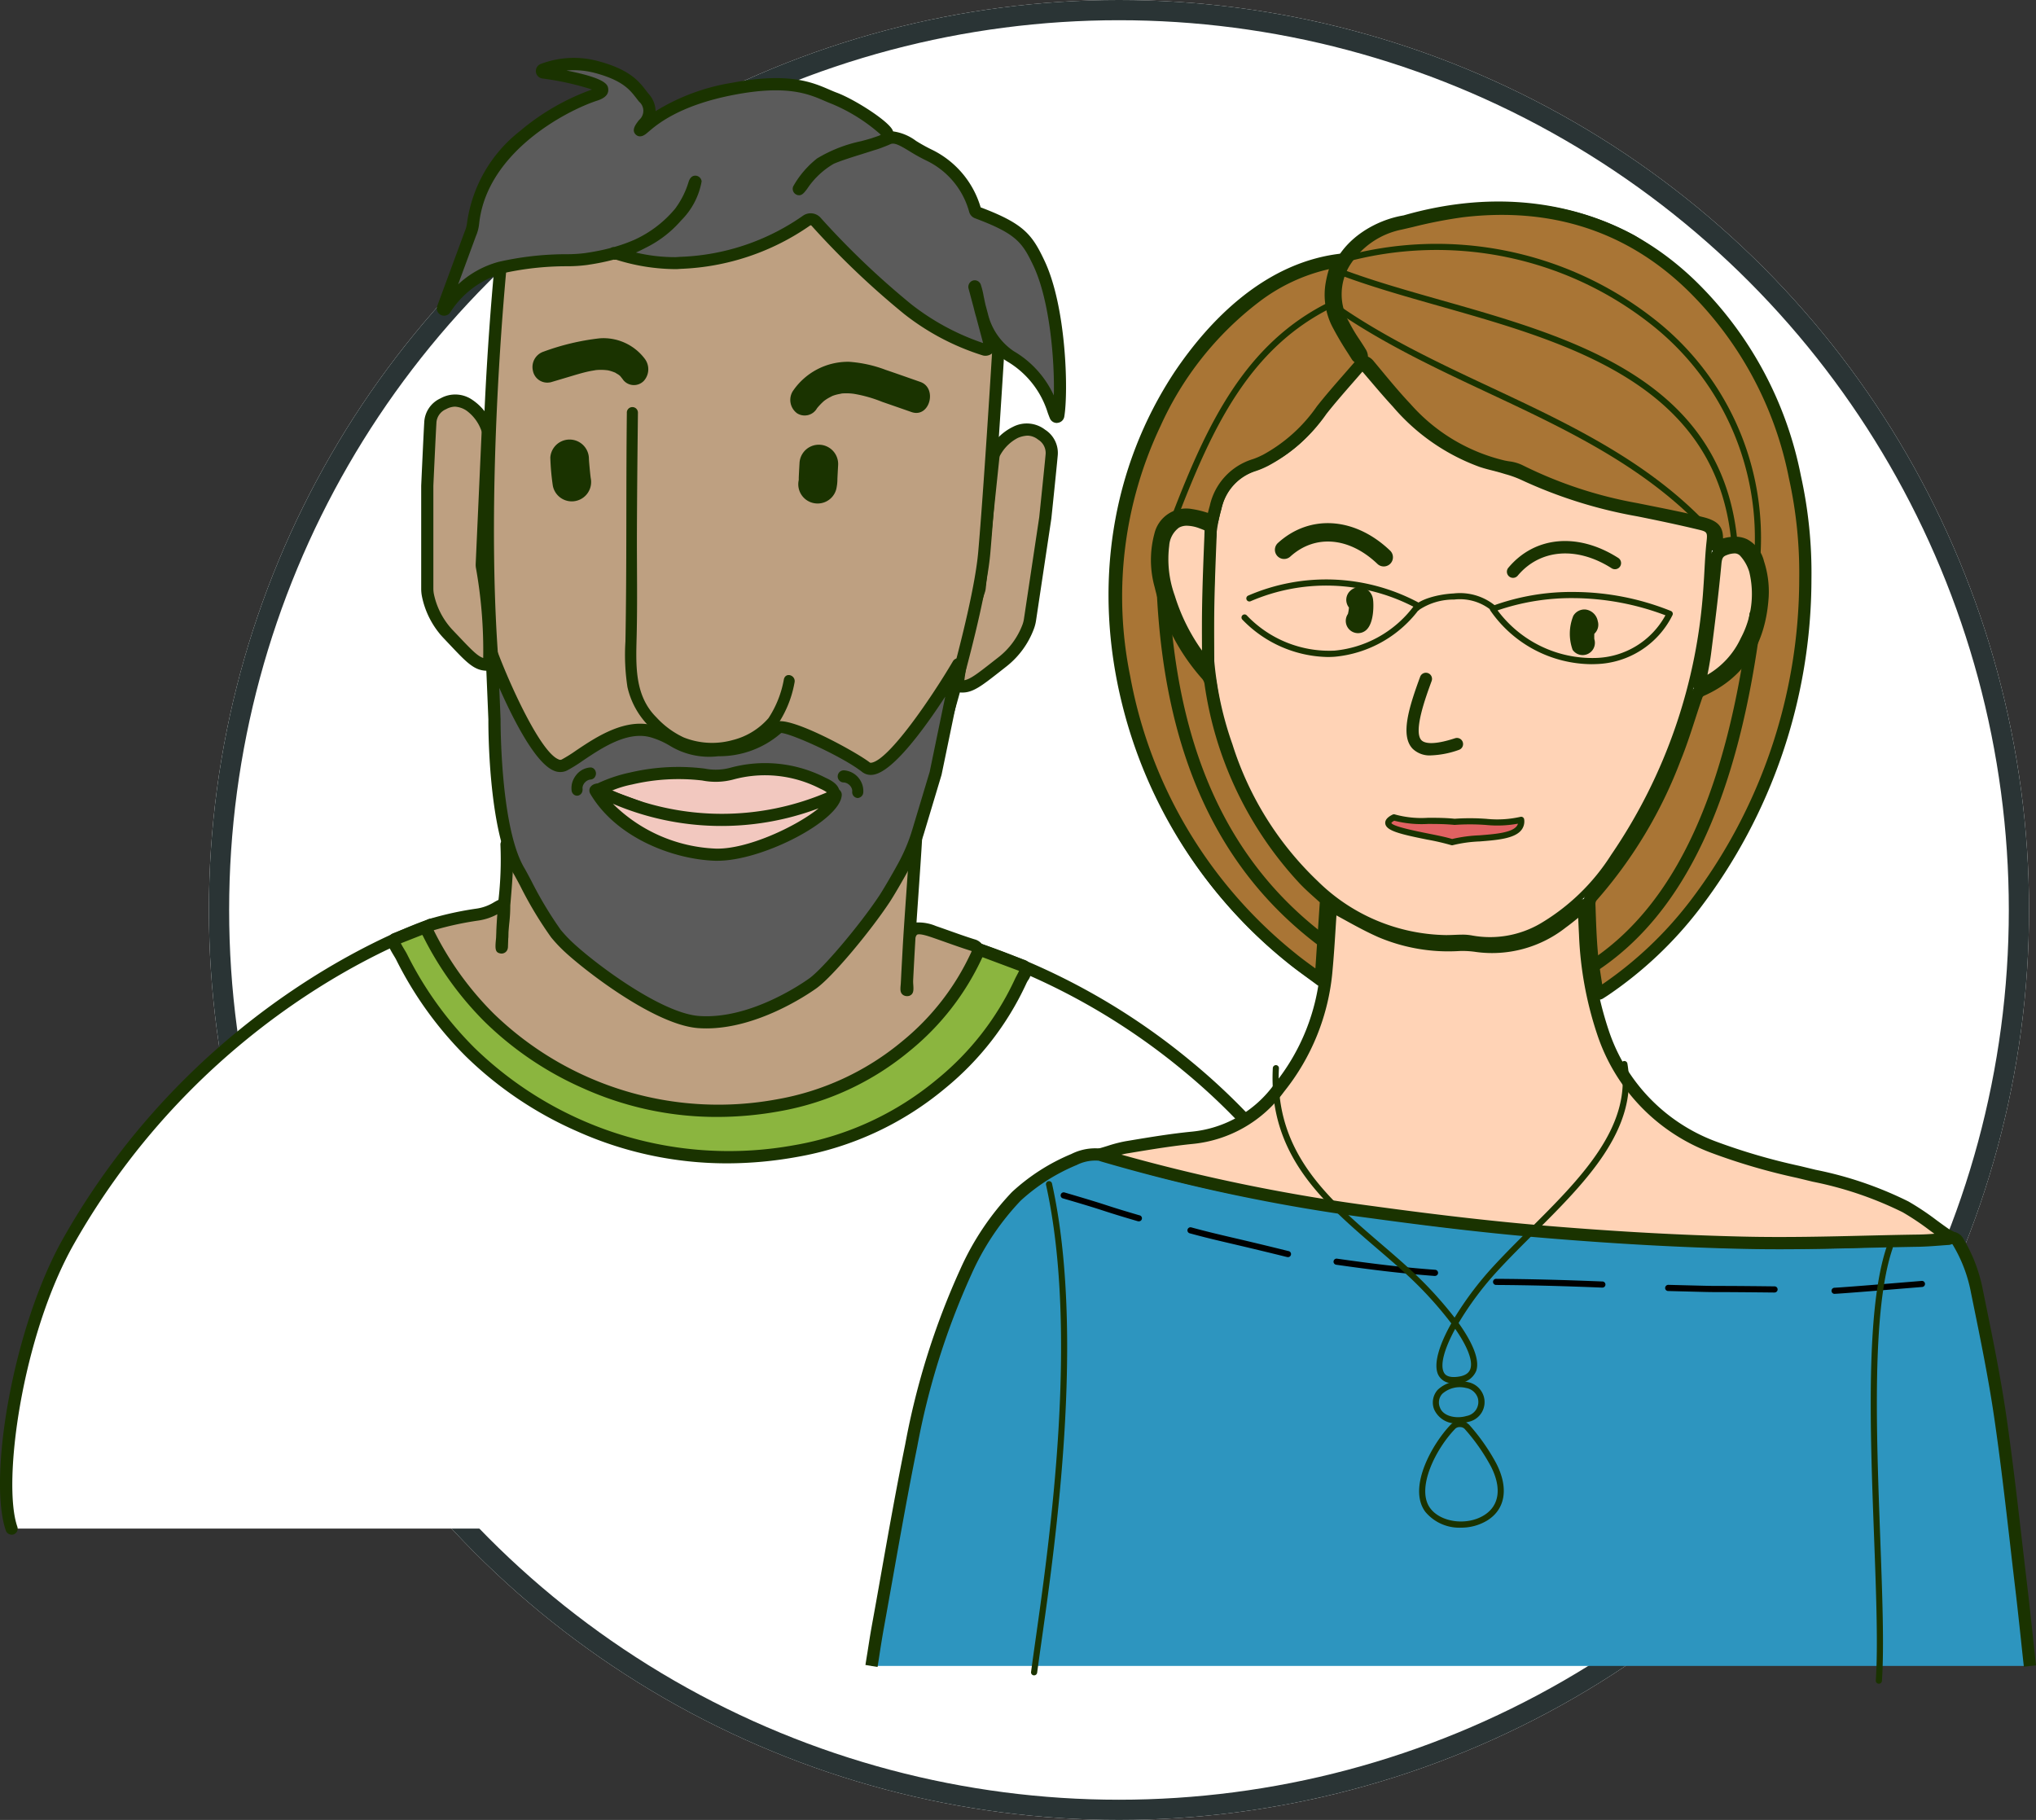 <?xml version="1.0" encoding="UTF-8"?>
<svg xmlns="http://www.w3.org/2000/svg" id="Komponente_141_1" data-name="Komponente 141 – 1" width="201.348" height="180" viewBox="0 0 201.348 180">
  <rect x="0" y="0" width="201.348" height="180" fill="#333333" stroke="none"/>
  <g id="Gruppe_167906" data-name="Gruppe 167906">
    <g id="Ellipse_9795" data-name="Ellipse 9795" transform="translate(20.66)" fill="#fff" stroke="#2a3435" stroke-width="2">
      <circle cx="90" cy="90" r="90" stroke="none"></circle>
      <circle cx="90" cy="90" r="89" fill="none"></circle>
    </g>
    <g id="famile_mit_kindern" data-name="famile mit kindern" transform="translate(0 5.731)">
      <g id="Ferud">
        <g id="Gruppe_167101" data-name="Gruppe 167101" transform="translate(0 84.986)">
          <path id="Pfad_96121" data-name="Pfad 96121" d="M4334.3,478.783c-1.625-4.656.559-19.491,5.658-28.473,12.668-22.317,32.827-30.355,35.953-31.287a36.048,36.048,0,0,1,4.427-.076l49.517,2.508s40.877,11.79,43.1,57.328" transform="translate(-4333.147 -418.315)" fill="#fff"></path>
          <path id="Pfad_96122" data-name="Pfad 96122" d="M4333.888,478.982a.6.6,0,0,1-.57-.4c-1.785-5.117.66-20.082,5.7-28.964,13.786-24.286,36.083-31.5,36.3-31.568a33.949,33.949,0,0,1,4.65-.1l49.5,2.507a.6.6,0,0,1,.138.023,65.775,65.775,0,0,1,20.934,11.7c9.672,7.96,21.444,22.432,22.6,46.174a.6.6,0,0,1-.572.628.608.608,0,0,1-.633-.57c-1.138-23.283-12.663-37.473-22.131-45.278a64.88,64.88,0,0,0-20.475-11.485l-49.442-2.5a40.267,40.267,0,0,0-4.231.053c-.209.063-22.04,7.129-35.593,31.006-5.164,9.1-7.122,23.658-5.613,27.982a.6.6,0,0,1-.57.8Z" transform="translate(-4332.737 -417.915)" fill="#1a3300"></path>
        </g>
        <g id="Gruppe_167102" data-name="Gruppe 167102" transform="translate(38.354 85.292)">
          <path id="Pfad_96123" data-name="Pfad 96123" d="M4459.455,423.295c.723.227.1,1.014-.166,1.592A28.334,28.334,0,0,1,4451.433,435a30.585,30.585,0,0,1-14.318,6.637,35.832,35.832,0,0,1-39.029-19.2c-.284-.562-1.117-1.634-.578-1.786l3.121-1.227,7.371,2.031,27.4,7.46,17.742-5.673,1.935-1.584Z" transform="translate(-4396.726 -418.825)" fill="#8bb53f"></path>
          <path id="Pfad_96124" data-name="Pfad 96124" d="M4429.879,442.461a36.2,36.2,0,0,1-14.849-3.176,36.953,36.953,0,0,1-10.994-7.412,36.446,36.446,0,0,1-6.887-9.565c-.06-.117-.146-.258-.236-.408-.377-.624-.732-1.214-.522-1.738a.812.812,0,0,1,.519-.476l3.1-1.219a.606.606,0,0,1,.384-.02l7.371,2.031,27.227,7.412,17.461-5.584,1.845-1.511a.6.6,0,0,1,.6-.1l4.363,1.631a1.025,1.025,0,0,1,.668.582,1.793,1.793,0,0,1-.319,1.5c-.06.11-.118.218-.163.319a29.069,29.069,0,0,1-8.019,10.327,31.114,31.114,0,0,1-14.6,6.768A39.021,39.021,0,0,1,4429.879,442.461ZM4397.617,420.7c.092.188.239.431.332.586.107.178.208.347.279.486a35.258,35.258,0,0,0,6.658,9.251,36.1,36.1,0,0,0,31.724,9.626,29.935,29.935,0,0,0,14.039-6.507,27.861,27.861,0,0,0,7.693-9.9c.057-.124.127-.258.2-.393.064-.119.16-.3.212-.426l-3.958-1.48-1.666,1.363a.627.627,0,0,1-.2.108l-17.743,5.673a.618.618,0,0,1-.344.007l-27.4-7.459-7.177-1.978Zm61.279,2.776h0Z" transform="translate(-4396.329 -418.425)" fill="#1a3300"></path>
        </g>
        <g id="Gruppe_167103" data-name="Gruppe 167103" transform="translate(41.653 76.538)">
          <path id="Pfad_96125" data-name="Pfad 96125" d="M4451.135,404.838c-.165,2.978-.566,8.13-.721,10.908q-.092,1.7-.181,3.395c-.021.409-.083.8,0,.736.1.135,0-.619.017-.985.068-1.376.146-2.748.228-4.147.161-1.3,1.188-1.065,2.422-.643,1.278.438,2.543.915,3.83,1.32.641.2.622.51.391,1.022a25.075,25.075,0,0,1-6.957,8.956,27.085,27.085,0,0,1-12.679,5.878,31.739,31.739,0,0,1-34.564-17c-.251-.5-.09-.757.388-.891a31.932,31.932,0,0,1,4.424-.961,5.18,5.18,0,0,0,1.927-.682c.415-.244.733-.408.745-.231.041.61-.154,2.089-.178,2.7-.017.425-.052,1.4-.052,1.4s-.1.434.044-.979c.017-2.514.651-6.532.422-9.152a12.279,12.279,0,0,1,1.913,2.277,25,25,0,0,0,6.3,8.544c2.3,2.1,3.751,3.716,6.925,4.205,6.872,1.06,11.8-.9,16.892-5.941a40.979,40.979,0,0,0,6.3-8.556C4449.153,405.7,4450.831,405.31,4451.135,404.838Z" transform="translate(-4402.197 -404.23)" fill="#bea081"></path>
          <path id="Pfad_96126" data-name="Pfad 96126" d="M4431.028,432.025a32.131,32.131,0,0,1-13.178-2.819,32.787,32.787,0,0,1-9.757-6.578,32.356,32.356,0,0,1-6.112-8.488,1.121,1.121,0,0,1,.762-1.738,32.375,32.375,0,0,1,4.507-.978,4.543,4.543,0,0,0,1.7-.6,5.134,5.134,0,0,1,.494-.267,35.305,35.305,0,0,0,.194-5.422.6.6,0,0,1,.276-.558.608.608,0,0,1,.626-.013,11.777,11.777,0,0,1,2.152,2.531,24.3,24.3,0,0,0,6.171,8.367q.354.324.687.631c1.891,1.749,3.257,3.012,5.923,3.424,6.475,1,11.219-.674,16.374-5.774a40.468,40.468,0,0,0,6.2-8.433c.187-.317.587-.478,1.193-.724a4.575,4.575,0,0,0,1-.487.593.593,0,0,1,.688-.24.6.6,0,0,1,.412.611c-.084,1.506-.229,3.566-.37,5.6-.064.933-.13,1.86-.187,2.722a4.461,4.461,0,0,1,1.914.347c.455.156.909.317,1.362.478.8.285,1.632.58,2.452.838a1.356,1.356,0,0,1,.871.667,1.394,1.394,0,0,1-.112,1.172,25.8,25.8,0,0,1-7.119,9.169,27.624,27.624,0,0,1-12.959,6.008A34.654,34.654,0,0,1,4431.028,432.025Zm-27.986-18.46.018.037a31.158,31.158,0,0,0,5.884,8.174,31.9,31.9,0,0,0,28.033,8.506,26.434,26.434,0,0,0,12.4-5.747,24.609,24.609,0,0,0,6.793-8.742c.035-.076.057-.132.071-.172-.024-.01-.056-.021-.093-.032-.842-.264-1.682-.563-2.494-.851-.45-.159-.9-.319-1.351-.474-.3-.1-1.214-.417-1.472-.258a.588.588,0,0,0-.155.393c0,.076-.009.152-.013.226q-.044.771-.088,1.548-.063,1.16-.122,2.32a.187.187,0,0,0,0,.023c-.007.126,0,.3.014.467.028.483.053.9-.4,1.065a.757.757,0,0,1-.538-.044c-.38-.2-.349-.58-.317-.98.009-.1.02-.209.024-.321l.014-.267c.035-.725.075-1.449.115-2.175.017-.318.034-.636.052-.953.075-1.378.212-3.339.352-5.33.109-1.549.218-3.116.3-4.439-.115.049-.237.1-.367.152a6.489,6.489,0,0,0-.646.285,41.361,41.361,0,0,1-6.355,8.612c-5.388,5.332-10.595,7.158-17.409,6.108-3.03-.467-4.587-1.907-6.559-3.73-.22-.2-.445-.412-.681-.625a25.723,25.723,0,0,1-6.437-8.722,10.851,10.851,0,0,0-.722-.968c-.014,1.286-.134,2.712-.252,4.1-.01.119-.021.238-.031.356a15.268,15.268,0,0,1-.105,1.809c-.034.36-.064.691-.073.908v.024c0,.131-.007.258-.008.381,0,.048-.01.093-.014.136-.015.418-.03.86-.03.86a.564.564,0,0,1-.014.107.622.622,0,0,1-.707.527c-.57-.089-.559-.462-.453-1.543.008-.2.015-.4.021-.54v-.034c.017-.533.055-1.13.1-1.763a5.666,5.666,0,0,1-1.914.628,31.188,31.188,0,0,0-4.341.943Zm47.355,5.817h0Zm-47.458-5.774Z" transform="translate(-4401.8 -403.824)" fill="#1a3300"></path>
        </g>
        <g id="Gruppe_167105" data-name="Gruppe 167105" transform="translate(94.199 36.157)">
          <g id="Gruppe_167104" data-name="Gruppe 167104">
            <path id="Pfad_96127" data-name="Pfad 96127" d="M4493.331,340.212a1.361,1.361,0,0,1,.2-.573,4.718,4.718,0,0,1,1.984-1.887,2.37,2.37,0,0,1,2.6.225,2.139,2.139,0,0,1,.987,2.069c-.069.818-.626,6.17-.626,6.17l-1.511,10.06a3.45,3.45,0,0,1-.168.67,7.923,7.923,0,0,1-2.524,3.476c-2.266,1.764-3.119,2.548-4.167,2.452-.979-.09,1.507-8.433,1.837-9.522a1.258,1.258,0,0,0,.048-.245Z" transform="translate(-4489.298 -336.875)" fill="#bea081"></path>
            <path id="Pfad_96128" data-name="Pfad 96128" d="M4489.906,363.081c-.08,0-.159,0-.241-.011a.772.772,0,0,1-.572-.344c-.514-.758.121-4.1,1.887-9.947a.793.793,0,0,0,.026-.134l1.347-12.894a1.935,1.935,0,0,1,.283-.824,5.261,5.261,0,0,1,2.272-2.13,2.967,2.967,0,0,1,3.168.29,2.725,2.725,0,0,1,1.242,2.609c-.068.816-.6,5.964-.626,6.183l-1.514,10.087a4.079,4.079,0,0,1-.2.785,8.5,8.5,0,0,1-2.719,3.744l-.7.55C4491.819,362.406,4490.959,363.08,4489.906,363.081Zm.213-.978h0Zm6.228-24.431a2.716,2.716,0,0,0-.988.236,4.181,4.181,0,0,0-1.694,1.643.745.745,0,0,0-.111.322h0l-1.348,12.894a1.919,1.919,0,0,1-.07.353,46.483,46.483,0,0,0-2.047,8.743c.572-.1,1.254-.61,2.721-1.762l.707-.553a7.4,7.4,0,0,0,2.33-3.208,2.927,2.927,0,0,0,.138-.555l1.512-10.059c0-.026.554-5.328.621-6.132a1.546,1.546,0,0,0-.733-1.528A1.741,1.741,0,0,0,4496.347,337.672Zm-3.393,2.139h0Z" transform="translate(-4488.92 -336.474)" fill="#1a3300"></path>
          </g>
        </g>
        <g id="Gruppe_167106" data-name="Gruppe 167106" transform="translate(47.628 11.775)">
          <path id="Pfad_96129" data-name="Pfad 96129" d="M4414.111,303.656s-4.985,46.458,3.833,60.748c3.953,6.406,9.43,10.618,13.327,11.524,3.1.72,11.3-.269,14.591-3.419s8.9-13.171,9.793-15.292,5.595-17.405,6.161-23.868,1.417-20.417,1.417-20.417l-2.117-3.874-14.892-12.25H4427.27Z" transform="translate(-4412.104 -296.208)" fill="#bea081"></path>
          <path id="Pfad_96130" data-name="Pfad 96130" d="M4433.358,376.35a12.091,12.091,0,0,1-2.62-.239c-3.735-.868-9.419-4.851-13.7-11.794-3.717-6.024-5.5-18.154-5.312-36.052.143-13.276,1.382-24.956,1.394-25.072a.6.6,0,0,1,.32-.468l13.159-6.849a.6.6,0,0,1,.279-.068h18.957a.608.608,0,0,1,.384.137L4461.1,308.2a.6.6,0,0,1,.145.176l2.117,3.874a.613.613,0,0,1,.072.323c-.009.14-.857,14.037-1.418,20.433-.559,6.368-5.225,21.726-6.207,24.048-.852,2.014-6.453,12.166-9.93,15.492C4443.116,375.19,4437.277,376.35,4433.358,376.35Zm-19.076-72.713c-.414,4.122-4.453,46.713,3.779,60.052,4.081,6.613,9.574,10.469,12.951,11.254,2.849.661,10.918-.285,14.036-3.267,3.153-3.016,8.68-12.787,9.654-15.092.968-2.289,5.567-17.42,6.117-23.687.526-5.994,1.305-18.61,1.4-20.231l-1.977-3.621-14.635-12.039h-18.59Z" transform="translate(-4411.707 -295.808)" fill="#1a3300"></path>
        </g>
        <g id="Gruppe_167107" data-name="Gruppe 167107" transform="translate(48.027 58.31)">
          <path id="Pfad_96131" data-name="Pfad 96131" d="M4413.37,374.422s4.637,12.26,7.181,11.019c1.695-.828,5.35-4.289,8.733-3.311,2.6.75,2.415,1.977,6.479,1.838a8.742,8.742,0,0,0,5.979-2.253c.565-.414,6.5,2.272,8.631,3.942s9.122-10.174,9.122-10.174l-2.238,10.81-1.708,5.686a17.9,17.9,0,0,1-1.438,3.445c-.7,1.277-1.547,2.72-1.912,3.27-1.908,2.873-5.6,7.292-7.1,8.358-1.109.79-6.237,4.177-11.271,3.814-4.16-.3-11.146-5.764-13.022-7.566a14.086,14.086,0,0,1-1.095-1.182,56.616,56.616,0,0,1-3.649-6.2c-2.5-4.241-2.425-14.982-2.425-14.982Z" transform="translate(-4412.766 -373.823)" fill="#5b5b5b"></path>
          <path id="Pfad_96132" data-name="Pfad 96132" d="M4434.193,411.094c-.268,0-.536-.01-.8-.029-4.357-.314-11.446-5.857-13.4-7.733a14.565,14.565,0,0,1-1.141-1.233,37.886,37.886,0,0,1-3.068-5.108c-.276-.516-.5-.933-.636-1.166-2.557-4.333-2.511-14.845-2.508-15.29l-.271-6.489a.6.6,0,0,1,1.167-.236c1.427,3.769,4.33,10,6.045,10.676a.345.345,0,0,0,.306.016,14.2,14.2,0,0,0,1.429-.893c1.945-1.306,4.88-3.281,7.739-2.455a9.1,9.1,0,0,1,2.146.944,6.326,6.326,0,0,0,4.145.871,8.029,8.029,0,0,0,5.37-1.918c.108-.089.2-.163.272-.218,1.172-.857,8.049,2.925,9.362,3.954.022.017.061.048.2.024,1.729-.324,5.845-6.325,8.032-10.031a.607.607,0,0,1,.736-.257.6.6,0,0,1,.375.681l-2.237,10.81-1.722,5.737a18.54,18.54,0,0,1-1.485,3.56c-.675,1.234-1.545,2.721-1.939,3.314-1.9,2.867-5.622,7.36-7.247,8.516C4444.092,407.827,4439.23,411.094,4434.193,411.094Zm-20.476-33.679.129,3.1c0,.135-.046,10.655,2.342,14.7.144.242.375.674.661,1.21a38.118,38.118,0,0,0,2.936,4.91,13.174,13.174,0,0,0,1.046,1.13c2.149,2.065,8.84,7.126,12.646,7.4,4.894.357,9.92-3.024,10.876-3.7,1.353-.961,4.986-5.253,6.943-8.2.331-.5,1.169-1.914,1.886-3.226a17.271,17.271,0,0,0,1.389-3.33l1.71-5.686,1.54-7.446c-2.008,3.083-5.1,7.347-7.053,7.713a1.408,1.408,0,0,1-1.166-.261c-1.95-1.527-6.975-3.787-8-3.855l-.12.1a9.26,9.26,0,0,1-6.1,2.2,7.459,7.459,0,0,1-4.783-1.028,8,8,0,0,0-1.885-.835c-2.312-.667-4.864,1.046-6.727,2.3a14.744,14.744,0,0,1-1.573.976,1.54,1.54,0,0,1-1.281.023C4417.291,384.874,4415.1,380.54,4413.717,377.415Z" transform="translate(-4412.369 -373.422)" fill="#1a3300"></path>
        </g>
        <g id="Gruppe_167108" data-name="Gruppe 167108" transform="translate(43.188)">
          <path id="Pfad_96133" data-name="Pfad 96133" d="M4415.237,277.729a.147.147,0,0,0,.029.282c1.822.283,7.877,1.318,5.154,2.206-3.515,1.146-11.3,5.418-12.077,12.66a3.576,3.576,0,0,1-.276,1.077l-2.713,7.357a.117.117,0,0,0,.209.1,9.7,9.7,0,0,1,5.449-4.1c3.966-.966,7.158-.6,8.589-.868,1.07-.2,8.6-.95,10.608-7.388.481-1.536.02,4.358-7.7,6.841-.38.123-.375-.137,0,0a19.233,19.233,0,0,0,5.913.96,23.409,23.409,0,0,0,12.894-4.211.713.713,0,0,1,.946.13,81.808,81.808,0,0,0,9.048,8.629,23.62,23.62,0,0,0,7.591,4.008.436.436,0,0,0,.528-.514l-1.521-5.707c-.01-.039.045-.061.061-.024.414,1.024.517,5.1,3.518,6.914a10.087,10.087,0,0,1,4.446,5.9.147.147,0,0,0,.28-.033c.42-2.506.173-10.684-1.924-15.089-1.176-2.467-1.892-3.416-6.09-4.987a.353.353,0,0,1-.222-.246,8.578,8.578,0,0,0-4.539-5.44c-1.884-.884-3.04-2.124-4.091-1.631-1.187.558-4.177,1.311-5.587,1.935-1.828.809-3.212,3.34-3.205,3.028a8.8,8.8,0,0,1,2.157-2.519c2.516-1.774,7.328-1.767,6.541-3.061-.454-.746-3.413-2.705-5.154-3.361-1.782-.67-3.764-2.153-10.04-.959s-8.467,3.6-9.007,4,.149-.505.149-.505a1.8,1.8,0,0,0,.03-2.6c-.759-.913-1.347-2.145-4.66-3.035A8.665,8.665,0,0,0,4415.237,277.729Z" transform="translate(-4404.742 -276.57)" fill="#5b5b5b"></path>
          <path id="Pfad_96134" data-name="Pfad 96134" d="M4465.671,312.269a.743.743,0,0,1-.688-.459c-.066-.159-.135-.343-.211-.549a8.973,8.973,0,0,0-3.992-5.067,5.942,5.942,0,0,1-1.291-1.055,1.036,1.036,0,0,1-1.126.455,24.263,24.263,0,0,1-7.8-4.109,82.339,82.339,0,0,1-9.151-8.725.109.109,0,0,0-.148-.016,23.888,23.888,0,0,1-12.771,4.283l-.417.028a19.79,19.79,0,0,1-5.992-.935.968.968,0,0,1-.255,0,22.084,22.084,0,0,1-2.234.465c-.115.018-.208.032-.273.045a15.013,15.013,0,0,1-2.125.14,29.134,29.134,0,0,0-6.43.721,9.154,9.154,0,0,0-5.077,3.826.72.72,0,0,1-1.293-.616l2.714-7.358a3.033,3.033,0,0,0,.244-.935,13.946,13.946,0,0,1,5.221-9.007,23.148,23.148,0,0,1,7.13-4.112,27.929,27.929,0,0,0-4.921-1.091.738.738,0,0,1-.63-.656.749.749,0,0,1,.474-.777h0a9.211,9.211,0,0,1,5.715-.273c3.1.835,3.991,1.98,4.7,2.9.089.114.175.225.264.332a2.642,2.642,0,0,1,.684,1.707,20.56,20.56,0,0,1,7.565-2.806c5.593-1.065,7.929-.055,9.634.683.254.11.5.215.732.3,1.708.642,4.875,2.654,5.457,3.611a1.175,1.175,0,0,1,.1.213,4.856,4.856,0,0,1,2.26.935,16.6,16.6,0,0,0,1.563.868,9.239,9.239,0,0,1,4.834,5.71c4.256,1.607,5.077,2.668,6.3,5.248,2.193,4.6,2.38,13.02,1.973,15.444a.742.742,0,0,1-.653.619A.75.75,0,0,1,4465.671,312.269Zm-.447-.823v0Zm-6.367-9.963a6.2,6.2,0,0,0,2.549,3.685,9.818,9.818,0,0,1,3.967,4.379c.094-3.431-.4-9.421-2.023-12.835-1.089-2.285-1.674-3.154-5.757-4.682a.946.946,0,0,1-.6-.674,7.938,7.938,0,0,0-4.208-5.031,17.654,17.654,0,0,1-1.676-.928c-.947-.574-1.505-.889-1.9-.7-.194.092-.429.186-.693.284a7.953,7.953,0,0,1-.9.309c-.383.125-.793.254-1.212.386-1.046.327-2.125.666-2.8.962a7.981,7.981,0,0,0-2.62,2.47c-.331.439-.572.757-1.019.6a.642.642,0,0,1-.415-.607.609.609,0,0,1,.075-.276,9.357,9.357,0,0,1,2.335-2.717,14,14,0,0,1,4.368-1.711c.3-.08.642-.172.961-.266.292-.1.567-.19.809-.279a1.479,1.479,0,0,0,.172-.088,17.251,17.251,0,0,0-4.788-3.027c-.256-.1-.514-.207-.788-.326-1.56-.675-3.7-1.6-8.925-.6-5.415,1.031-7.64,2.94-8.478,3.659-.121.1-.214.182-.284.233-.513.378-.839.183-.987.034-.43-.432-.009-.982.3-1.384a.556.556,0,0,1,.08-.086,1.186,1.186,0,0,0-.036-1.77c-.1-.117-.19-.239-.288-.364-.633-.818-1.352-1.745-4.063-2.474a8.177,8.177,0,0,0-2.833-.249c4.042.8,4.1,1.449,4.129,1.863.061.739-.817,1.025-1.1,1.119-2.985.973-10.9,5.054-11.666,12.154a4.133,4.133,0,0,1-.327,1.257l-1.754,4.762a9.553,9.553,0,0,1,4.007-2.23,30.176,30.176,0,0,1,6.687-.755,14.55,14.55,0,0,0,1.936-.12c.073-.014.178-.03.307-.05a21.5,21.5,0,0,0,2.128-.441.736.736,0,0,1,.388-.107,15.437,15.437,0,0,0,2.015-.725,11.348,11.348,0,0,0,4-3.067,8.607,8.607,0,0,0,1.308-2.587c.061-.2.223-.717.752-.67a.643.643,0,0,1,.555.559,7.241,7.241,0,0,1-2.029,3.869,11.13,11.13,0,0,1-3.5,2.7c-.308.164-.631.322-.973.474a16.672,16.672,0,0,0,3.946.454l.423-.028a22.5,22.5,0,0,0,12.176-4.083,1.32,1.32,0,0,1,1.746.243,80.665,80.665,0,0,0,8.946,8.533,23.93,23.93,0,0,0,7.1,3.833l-.689-2.582c-.093-.309-.17-.607-.236-.888l-.519-1.942a.661.661,0,0,1,.414-.764.635.635,0,0,1,.788.362,7.3,7.3,0,0,1,.292,1.155c.056.271.118.574.193.9Zm-.76-2.847v0Zm.073-7.548v0Zm-43.111-13.2h0Zm-.22-.558h0Z" transform="translate(-4404.345 -276.168)" fill="#1a3300"></path>
        </g>
        <g id="Gruppe_167111" data-name="Gruppe 167111" transform="translate(58.286 69.739)">
          <g id="Gruppe_167109" data-name="Gruppe 167109" transform="translate(0.217)">
            <path id="Pfad_96135" data-name="Pfad 96135" d="M4430.794,395.739a.129.129,0,0,1,.022-.227,15.089,15.089,0,0,1,3.222-1.1,20.4,20.4,0,0,1,7.155-.392,6.217,6.217,0,0,0,2.767-.079,12.5,12.5,0,0,1,8.979.9c.485.233,1.15.514,1.127,1.056s-.539.971-1.156,1.22a47.947,47.947,0,0,1-9.712,1.61c-4.691.278-6.289-.811-10.778-2.353A6.994,6.994,0,0,1,4430.794,395.739Z" transform="translate(-4430.133 -392.885)" fill="#f2c8bf"></path>
            <path id="Pfad_96136" data-name="Pfad 96136" d="M4441.431,398.972a18.354,18.354,0,0,1-7.248-1.579c-.7-.261-1.474-.547-2.356-.85-.136-.046-.268-.087-.4-.127a5.384,5.384,0,0,1-1.353-.571.719.719,0,0,1-.339-.673.729.729,0,0,1,.448-.615l.2-.083a14.6,14.6,0,0,1,3.155-1.053,20.956,20.956,0,0,1,7.365-.392,5.605,5.605,0,0,0,2.5-.066,13.086,13.086,0,0,1,9.4.939l.085.041c.532.252,1.42.675,1.383,1.58a2.147,2.147,0,0,1-1.532,1.751,48.274,48.274,0,0,1-9.9,1.653C4442.338,398.958,4441.872,398.972,4441.431,398.972Zm-9.752-3.734.11.034c.14.044.284.088.432.139.892.306,1.671.6,2.383.859a16.78,16.78,0,0,0,8.162,1.462,47.886,47.886,0,0,0,9.536-1.573c.436-.177.756-.46.766-.685-.029-.13-.532-.369-.7-.448l-.09-.043a11.905,11.905,0,0,0-8.553-.864,6.8,6.8,0,0,1-3.037.091,20.046,20.046,0,0,0-6.941.393A10.3,10.3,0,0,0,4431.679,395.238Zm-1.022.424h0Z" transform="translate(-4429.736 -392.485)" fill="#1a3300"></path>
          </g>
          <g id="Gruppe_167110" data-name="Gruppe 167110" transform="translate(0 2.026)">
            <path id="Pfad_96137" data-name="Pfad 96137" d="M4431.705,397.443c6.743,2.965,13.95,3.425,22.1.114.22-.09.339-.317.32-.141-.217,2.067-7.715,6.023-11.9,5.884-4.264-.142-9.533-2.383-11.854-6.34-.031-.054.149-.091.213-.1C4430.85,396.845,4431.515,397.359,4431.705,397.443Z" transform="translate(-4429.771 -396.264)" fill="#f2c8bf"></path>
            <path id="Pfad_96138" data-name="Pfad 96138" d="M4442.054,403.5c-.081,0-.161,0-.239,0-4.157-.138-9.8-2.274-12.356-6.637a.64.64,0,0,1-.013-.606.853.853,0,0,1,.7-.39,2.123,2.123,0,0,1,1.2.5c.088.057.164.107.213.133a26.489,26.489,0,0,0,21.621.1.774.774,0,0,0,.063-.052.641.641,0,0,1,.756-.129.631.631,0,0,1,.329.656C4454.068,399.579,4446.5,403.5,4442.054,403.5Zm-10.36-5.644a15.312,15.312,0,0,0,10.161,4.441c3.134.1,8.03-2.213,10.192-3.985A27.319,27.319,0,0,1,4431.694,397.859Zm-1.551-.8Z" transform="translate(-4429.376 -395.863)" fill="#1a3300"></path>
          </g>
        </g>
        <path id="Pfad_96139" data-name="Pfad 96139" d="M4435.411,334.278c-.09,7.553,0,15.112-.141,22.663a21.068,21.068,0,0,0,.2,4.5,7.993,7.993,0,0,0,2.23,3.97,9.787,9.787,0,0,0,3.007,2.155,8.667,8.667,0,0,0,4.952.4,8.218,8.218,0,0,0,4.4-2.452,10.855,10.855,0,0,0,1.93-4.5c.18-.718-.856-1.11-1.047-.355a10.271,10.271,0,0,1-1.524,3.853,6.9,6.9,0,0,1-3.555,2.172,7.58,7.58,0,0,1-4.827-.263,8.608,8.608,0,0,1-2.707-1.992c-2.2-2.181-2.015-5.243-1.947-8.083.08-3.38.015-6.764.025-10.146.013-3.961.055-7.923.1-11.883a.549.549,0,1,0-1.1-.038Z" transform="translate(-4373.419 -299.216)" fill="#1a3300"></path>
        <g id="Gruppe_167113" data-name="Gruppe 167113" transform="translate(41.653 33.291)">
          <g id="Gruppe_167112" data-name="Gruppe 167112">
            <path id="Pfad_96140" data-name="Pfad 96140" d="M4408.773,335.92a1.354,1.354,0,0,0-.108-.6,4.7,4.7,0,0,0-1.683-2.157,2.37,2.37,0,0,0-2.6-.16,2.145,2.145,0,0,0-1.283,1.9c-.054.82-.3,6.195-.3,6.195v10.172a3.448,3.448,0,0,0,.066.686,7.909,7.909,0,0,0,1.98,3.808c1.979,2.077,2.706,2.979,3.756,3.037.982.055-.237-8.562-.4-9.688a1.326,1.326,0,0,1-.013-.249Z" transform="translate(-4402.197 -332.093)" fill="#bea081"></path>
            <path id="Pfad_96141" data-name="Pfad 96141" d="M4408.217,359.007h-.044c-1.174-.065-1.917-.853-3.548-2.577l-.612-.646a8.469,8.469,0,0,1-2.133-4.1,3.923,3.923,0,0,1-.079-.8V340.7c.011-.247.246-5.418.3-6.234a2.737,2.737,0,0,1,1.618-2.4,2.967,2.967,0,0,1,3.177.178,5.247,5.247,0,0,1,1.931,2.441,1.926,1.926,0,0,1,.156.857l-.584,12.95a.839.839,0,0,0,.006.139c.878,6.036,1.009,9.439.388,10.113A.77.77,0,0,1,4408.217,359.007Zm-3.083-26.117a1.949,1.949,0,0,0-.879.254,1.545,1.545,0,0,0-.951,1.4c-.053.8-.3,6.129-.3,6.183v10.145a2.817,2.817,0,0,0,.056.567,7.385,7.385,0,0,0,1.826,3.516l.618.649c1.28,1.355,1.878,1.964,2.429,2.143a46.529,46.529,0,0,0-.725-8.945,1.9,1.9,0,0,1-.018-.36l.583-12.952h0a.739.739,0,0,0-.061-.333,4.177,4.177,0,0,0-1.432-1.875A2.3,2.3,0,0,0,4405.134,332.89Z" transform="translate(-4401.8 -331.693)" fill="#1a3300"></path>
          </g>
        </g>
        <path id="Pfad_96142" data-name="Pfad 96142" d="M4427.521,395.256c0-.015,0-.03,0-.045l.013.16a1.319,1.319,0,0,1,.012-.31l-.026.159a1.577,1.577,0,0,1,.1-.34l-.059.141a1.6,1.6,0,0,1,.191-.326l-.089.118a1.651,1.651,0,0,1,.266-.272l-.115.09a1.555,1.555,0,0,1,.344-.205l-.133.056a1.38,1.38,0,0,1,.366-.095l-.146.016.044,0a.574.574,0,0,0,.395-.162.64.64,0,0,0,.03-.847.513.513,0,0,0-.382-.189,1.936,1.936,0,0,0-1.387.7,2.312,2.312,0,0,0-.418.746,2.034,2.034,0,0,0-.068.889.6.6,0,0,0,.24.367.523.523,0,0,0,.42.075.57.57,0,0,0,.337-.264.733.733,0,0,0,.072-.46Z" transform="translate(-4369.923 -323.032)" fill="#1a3300"></path>
        <path id="Pfad_96143" data-name="Pfad 96143" d="M4472.657,395.839a2.065,2.065,0,0,0-1.912-2.158.6.6,0,0,0-.042,1.2,1.384,1.384,0,0,1,.194.021l-.145-.027a1.473,1.473,0,0,1,.368.126l-.13-.065a1.558,1.558,0,0,1,.338.235l-.106-.1a1.775,1.775,0,0,1,.253.3l-.083-.124a1.579,1.579,0,0,1,.162.329l-.05-.145a1.427,1.427,0,0,1,.068.315l-.014-.16a1.456,1.456,0,0,1,0,.216.58.58,0,0,0,.527.618.59.59,0,0,0,.571-.58Z" transform="translate(-4387.281 -323.224)" fill="#1a3300"></path>
        <path id="Pfad_96144" data-name="Pfad 96144" d="M4475.165,328.275c-1.135-.395-2.267-.8-3.4-1.182a12.658,12.658,0,0,0-3.645-.805,6.585,6.585,0,0,0-5.579,2.936,1.641,1.641,0,0,0,.438,2.153,1.4,1.4,0,0,0,1.975-.492,5.912,5.912,0,0,1,.7-.728,3.947,3.947,0,0,1,.472-.308c.047-.028.457-.231.281-.156a3.923,3.923,0,0,1,.573-.182c.05-.013.592-.112.342-.082a5.494,5.494,0,0,1,1.286.027,13.36,13.36,0,0,1,2.781.79q1.458.505,2.912,1.013c1.8.627,2.594-2.382.866-2.983Z" transform="translate(-4384.158 -296.236)" fill="#1a3300"></path>
        <g id="Gruppe_167116" data-name="Gruppe 167116" transform="translate(54.419 37.745)">
          <g id="Gruppe_167114" data-name="Gruppe 167114" transform="translate(24.526 0.499)">
            <path id="Pfad_96145" data-name="Pfad 96145" d="M4465.941,345.577a1.28,1.28,0,0,1-.213-.017,1.3,1.3,0,0,1-1.081-1.495l.022-.127c.007-.052.009-.116.015-.255.012-.245.033-.679.079-1.5a1.29,1.29,0,0,1,1.38-1.227,1.3,1.3,0,0,1,1.234,1.371c-.045.809-.065,1.237-.077,1.479a3.54,3.54,0,0,1-.053.588l-.016.092A1.306,1.306,0,0,1,4465.941,345.577Z" transform="translate(-4464.028 -340.355)" fill="#1a3300"></path>
            <path id="Pfad_96146" data-name="Pfad 96146" d="M4465.545,345.777a1.879,1.879,0,0,1-.311-.025,1.9,1.9,0,0,1-1.578-2.184l.022-.131c0-.009,0-.051,0-.133l0-.081c.011-.251.032-.684.077-1.474a1.912,1.912,0,0,1,3.818.21c-.04.722-.061,1.14-.073,1.392l0,.083a4.033,4.033,0,0,1-.063.667l-.013.083A1.9,1.9,0,0,1,4465.545,345.777Zm.125-4.623a.688.688,0,0,0-.7.664c-.044.784-.064,1.215-.077,1.464l-.606.052.6.027c-.005.131-.01.2-.017.253l-.025.153a.706.706,0,0,0,1.394.225l.016-.093a3.164,3.164,0,0,0,.045-.519l.005-.083c.011-.254.031-.674.073-1.4a.7.7,0,0,0-.666-.739Z" transform="translate(-4463.631 -339.954)" fill="#1a3300"></path>
          </g>
          <g id="Gruppe_167115" data-name="Gruppe 167115">
            <path id="Pfad_96147" data-name="Pfad 96147" d="M4425.49,345.033a1.305,1.305,0,0,1-1.282-1.047,24.943,24.943,0,0,1-.242-2.661,1.31,1.31,0,0,1,2.616.118c.01.294.143,1.766.2,2.04a1.3,1.3,0,0,1-1.035,1.526A1.339,1.339,0,0,1,4425.49,345.033Z" transform="translate(-4423.362 -339.522)" fill="#1a3300"></path>
            <path id="Pfad_96148" data-name="Pfad 96148" d="M4425.094,345.233a1.91,1.91,0,0,1-1.873-1.532,23.719,23.719,0,0,1-.251-2.82,1.912,1.912,0,0,1,3.818.172c.009.263.144,1.7.186,1.918a1.913,1.913,0,0,1-1.88,2.262Zm-.218-4.913a.707.707,0,0,0-.7.65c-.017.277.167,2.162.234,2.5a.705.705,0,0,0,1.384-.273c-.061-.319-.2-1.837-.207-2.132a.713.713,0,0,0-.654-.742Z" transform="translate(-4422.966 -339.122)" fill="#1a3300"></path>
          </g>
        </g>
        <path id="Pfad_96149" data-name="Pfad 96149" d="M4421.8,326.784q1.174-.348,2.348-.7c.407-.12.815-.239,1.229-.337.155-.037.31-.071.466-.1.058-.011.574-.092.4-.073a5.139,5.139,0,0,1,1.039-.01c.084.008.167.017.25.029-.17-.035-.171-.035-.006,0s.324.085.483.142a3.638,3.638,0,0,1,.347.144c-.3-.144.145.1.2.143s.132.1.194.15q-.193-.178-.015,0c.1.131.207.251.3.39a1.359,1.359,0,0,0,2.021.07,1.716,1.716,0,0,0,.077-2.207,5.107,5.107,0,0,0-4.46-2,23.653,23.653,0,0,0-5.522,1.313,1.6,1.6,0,0,0-1.064,1.885,1.444,1.444,0,0,0,1.718,1.151Z" transform="translate(-4367.386 -294.693)" fill="#1a3300"></path>
      </g>
      <g id="Danny" transform="translate(85.59 14.196)">
        <g id="Gruppe_167090" data-name="Gruppe 167090" transform="translate(0 0.116)">
          <g id="Gruppe_167084" data-name="Gruppe 167084" transform="translate(0 93.527)">
            <path id="Pfad_95991" data-name="Pfad 95991" d="M4668.955,482.46c-.287-2.632-.548-5.2-.853-7.763-.667-5.611-1.257-11.234-2.071-16.825-.608-4.177-1.471-8.319-2.315-12.457a14.973,14.973,0,0,0-1.878-4.934.713.713,0,0,0-.743-.367c-4.522.176-9.045.432-13.57.466-4.485.034-8.978-.03-13.455-.287-6.727-.387-13.454-.848-20.154-1.528-5.467-.555-10.909-1.4-16.341-2.26a145.006,145.006,0,0,1-19.461-4.365,4.692,4.692,0,0,0-3.686.223,19.365,19.365,0,0,0-5.711,3.646,26.8,26.8,0,0,0-4.993,7.463,74.674,74.674,0,0,0-5.4,17.167c-1.21,5.951-2.214,11.945-3.3,17.922-.235,1.3-.423,2.6-.633,3.9" transform="translate(-4553.799 -431.261)" fill="#2d95bf"></path>
            <path id="Pfad_95992" data-name="Pfad 95992" d="M4554.605,482.162l-1.2-.194c.066-.412.131-.825.2-1.239.139-.892.277-1.784.438-2.672q.456-2.5.895-5c.753-4.245,1.532-8.634,2.406-12.933a74.545,74.545,0,0,1,5.443-17.3,27.048,27.048,0,0,1,5.108-7.628,19.851,19.851,0,0,1,5.88-3.767,5.256,5.256,0,0,1,4.123-.257,143.421,143.421,0,0,0,19.382,4.346c6.036.952,11.069,1.723,16.307,2.255,5.773.587,11.98,1.057,20.128,1.527,4,.23,8.387.324,13.416.286,3.316-.025,6.7-.172,9.961-.315q1.8-.078,3.59-.151a1.319,1.319,0,0,1,1.281.654,15.478,15.478,0,0,1,1.956,5.132l.148.726c.786,3.843,1.6,7.815,2.174,11.765.6,4.154,1.092,8.392,1.564,12.49q.252,2.175.508,4.35c.207,1.744.394,3.49.583,5.257q.133,1.248.271,2.512l-1.2.132q-.139-1.267-.271-2.515c-.188-1.762-.375-3.5-.582-5.242q-.259-2.176-.506-4.355c-.472-4.089-.959-8.318-1.562-12.455-.57-3.915-1.379-7.87-2.161-11.7l-.148-.726a14.271,14.271,0,0,0-1.8-4.736.3.3,0,0,0-.057-.073h0a.556.556,0,0,0-.148-.008q-1.793.071-3.585.152c-3.277.143-6.665.291-10,.316-5.059.038-9.471-.056-13.5-.288-8.167-.471-14.39-.942-20.18-1.531-5.271-.535-10.319-1.309-16.374-2.264a144.609,144.609,0,0,1-19.544-4.383,4.088,4.088,0,0,0-3.247.189,18.911,18.911,0,0,0-5.541,3.524,25.836,25.836,0,0,0-4.878,7.3,73.394,73.394,0,0,0-5.353,17.028c-.87,4.284-1.647,8.665-2.4,12.9q-.444,2.5-.895,5.007c-.159.878-.3,1.759-.435,2.642C4554.738,481.332,4554.672,481.746,4554.605,482.162Z" transform="translate(-4553.41 -430.866)" fill="#1a3300"></path>
          </g>
          <g id="Gruppe_167085" data-name="Gruppe 167085" transform="translate(33.747 15.824)">
            <path id="Pfad_95993" data-name="Pfad 95993" d="M4624.645,303.2c-.324.366-.633.69-.915,1.037-1.086,1.342-2.184,2.675-3.239,4.043A14.051,14.051,0,0,1,4614,313.34a5.2,5.2,0,0,0-3.39,3.549,17.9,17.9,0,0,0-.726,5.112c-.061,2.052-.107,4.1-.2,6.155a34.061,34.061,0,0,0,1.916,12.583,32.385,32.385,0,0,0,8.519,13.665,18.909,18.909,0,0,0,12.883,5.417,15.259,15.259,0,0,1,2.488.022,10.236,10.236,0,0,0,6.992-1.2,21.327,21.327,0,0,0,7.115-6.9,52.925,52.925,0,0,0,9.184-26.7c.105-1.458.149-2.922.3-4.376.1-1,.054-1.289-.911-1.522-2.047-.5-4.11-.926-6.175-1.343a45.634,45.634,0,0,1-11.4-3.58,12.675,12.675,0,0,0-1.932-.681c-.736-.226-1.5-.376-2.225-.617a20.309,20.309,0,0,1-8.459-5.886C4626.866,305.832,4625.822,304.561,4624.645,303.2Z" transform="translate(-4609.357 -302.898)" fill="#ffd3b6"></path>
            <path id="Pfad_95994" data-name="Pfad 95994" d="M4637.171,360.122a10.672,10.672,0,0,1-1.929-.178,6.877,6.877,0,0,0-1.556-.041c-.294.014-.591.027-.88.022a19.3,19.3,0,0,1-13.083-5.5,32.5,32.5,0,0,1-8.6-13.79,34.122,34.122,0,0,1-1.933-12.694c.067-1.531.11-3.064.153-4.6l.044-1.554a18.264,18.264,0,0,1,.741-5.2,5.492,5.492,0,0,1,3.579-3.741,13.617,13.617,0,0,0,6.347-4.956c.833-1.081,1.708-2.157,2.554-3.2l.689-.851c.193-.238.4-.466.615-.7l.31-.344a.288.288,0,0,1,.228-.1.3.3,0,0,1,.227.1c.375.432.736.856,1.09,1.272.763.894,1.482,1.738,2.239,2.557a19.867,19.867,0,0,0,8.331,5.8c.393.13.8.235,1.2.338.339.087.679.175,1.015.277l.3.09a10.7,10.7,0,0,1,1.679.609,45.648,45.648,0,0,0,11.326,3.555c1.855.374,4.041.826,6.187,1.345,1.175.284,1.25.781,1.141,1.847-.091.9-.143,1.826-.193,2.72-.032.549-.062,1.1-.1,1.647a53.456,53.456,0,0,1-9.237,26.854,21.445,21.445,0,0,1-7.217,6.991A10.785,10.785,0,0,1,4637.171,360.122Zm-2.75-.848a5.152,5.152,0,0,1,.93.074,9.887,9.887,0,0,0,6.792-1.166,20.88,20.88,0,0,0,7.012-6.8,52.858,52.858,0,0,0,9.13-26.554c.04-.545.07-1.091.1-1.637.05-.9.1-1.832.2-2.748s.082-1.013-.681-1.2c-2.135-.517-4.314-.968-6.164-1.34a46.2,46.2,0,0,1-11.475-3.606,10.162,10.162,0,0,0-1.585-.572l-.3-.091c-.326-.1-.657-.185-.988-.27-.409-.1-.832-.213-1.243-.35a20.435,20.435,0,0,1-8.585-5.968c-.764-.827-1.488-1.676-2.255-2.575q-.423-.5-.864-1.009l-.082.092c-.208.229-.406.447-.592.677l-.691.851c-.842,1.038-1.714,2.112-2.544,3.186a14.194,14.194,0,0,1-6.629,5.159,4.917,4.917,0,0,0-3.2,3.357,17.691,17.691,0,0,0-.711,5.025l-.044,1.555c-.042,1.535-.086,3.071-.152,4.605a33.494,33.494,0,0,0,1.9,12.472,31.92,31.92,0,0,0,8.437,13.541,18.476,18.476,0,0,0,12.682,5.336c.279,0,.562-.009.844-.022C4633.91,359.287,4634.165,359.275,4634.421,359.275Z" transform="translate(-4609.159 -302.701)" fill="#1a3300"></path>
          </g>
          <g id="Gruppe_167086" data-name="Gruppe 167086" transform="translate(24.186)">
            <path id="Pfad_95995" data-name="Pfad 95995" d="M4615.115,345.941c-.689-.64-1.491-1.3-2.2-2.056a36.062,36.062,0,0,1-9.228-19.406,1.674,1.674,0,0,0-.375-.791,20.068,20.068,0,0,1-4.556-8.783,9.336,9.336,0,0,1-.041-5,2.61,2.61,0,0,1,3.053-2,16.293,16.293,0,0,1,2.091.538c.109-.427.208-.863.332-1.29a5.66,5.66,0,0,1,3.854-4.205,8.185,8.185,0,0,0,1.064-.451,16,16,0,0,0,5.579-4.987c1.219-1.544,2.549-3,3.828-4.5.326-.379.555-.306.866.067,1.2,1.437,2.373,2.894,3.655,4.252a18.56,18.56,0,0,0,9.623,5.762,6.192,6.192,0,0,1,1.585.392,41.976,41.976,0,0,0,11.511,3.817c2.165.44,4.338.848,6.484,1.374,1.479.364,1.652.738,1.492,2.282,0,.024.045.055.069.081,2.094-.835,3.394-.384,4.043,1.608a9.035,9.035,0,0,1,.438,3.289c-.263,4.222-2.039,7.516-6.08,9.3a.927.927,0,0,0-.443.5c-.722,2.069-1.314,4.187-2.142,6.211a44.942,44.942,0,0,1-8.213,13.669,1.158,1.158,0,0,0-.253.76c.055,1.625.1,3.253.246,4.871.119,1.339.365,2.668.557,4.014a1.251,1.251,0,0,0,.229-.061c.189-.119.377-.239.563-.365a38.112,38.112,0,0,0,8.786-8.3,53.023,53.023,0,0,0,10.985-32.313,43.8,43.8,0,0,0-1.035-10.11,36.421,36.421,0,0,0-10.306-19c-6.359-6.119-13.977-8.3-22.6-7.275a58.717,58.717,0,0,0-6.078,1.223,8.48,8.48,0,0,0-5.6,3.891,6.088,6.088,0,0,0-.078,6.074c.477,1,1.164,1.9,1.736,2.855a1.867,1.867,0,0,1,.127.569c-.177-.09-.429-.133-.519-.278-.677-1.082-1.392-2.148-1.957-3.288a6.313,6.313,0,0,1-.557-3.809,22.148,22.148,0,0,1,.595-2.26c-.232.034-.47.058-.7.1a18.331,18.331,0,0,0-7.461,3.432,32.762,32.762,0,0,0-9.875,12.434,39.822,39.822,0,0,0-3.062,25.166,46.1,46.1,0,0,0,16.522,27.739c.888.728,1.839,1.382,2.915,2.186Z" transform="translate(-4593.754 -276.992)" fill="#a97535"></path>
            <path id="Pfad_95996" data-name="Pfad 95996" d="M4641.563,355.468a.6.6,0,0,1-.335-.1.607.607,0,0,1-.265-.419c-.058-.413-.122-.824-.186-1.234-.144-.918-.291-1.866-.375-2.813-.132-1.505-.184-3.035-.234-4.514l-.013-.39a1.756,1.756,0,0,1,.411-1.191,43.924,43.924,0,0,0,8.1-13.489c.526-1.288.966-2.649,1.395-3.966.239-.74.479-1.481.736-2.215a1.524,1.524,0,0,1,.771-.852c3.578-1.579,5.45-4.453,5.718-8.782a8.441,8.441,0,0,0-.409-3.064,2.232,2.232,0,0,0-1.035-1.45,2.861,2.861,0,0,0-2.209.216.6.6,0,0,1-.678-.163.619.619,0,0,1-.215-.554c.132-1.3.1-1.341-1.036-1.621-1.669-.409-3.391-.754-5.057-1.086l-1.4-.282a43.066,43.066,0,0,1-11.674-3.875,3.192,3.192,0,0,0-.934-.244c-.167-.028-.333-.056-.5-.091a19.061,19.061,0,0,1-9.935-5.938c-1.1-1.16-2.126-2.405-3.123-3.609l-.553-.666q-.586.682-1.178,1.357c-.864.99-1.758,2.013-2.579,3.054a16.551,16.551,0,0,1-5.8,5.16l-.124.059a7.6,7.6,0,0,1-1.019.423,5.018,5.018,0,0,0-3.45,3.795c-.082.284-.153.57-.223.856l-.1.415a.607.607,0,0,1-.741.436c-.225-.06-.448-.127-.671-.194a8.378,8.378,0,0,0-1.341-.329,2.014,2.014,0,0,0-2.4,1.585,8.874,8.874,0,0,0,.052,4.682,19.553,19.553,0,0,0,4.421,8.521,2.289,2.289,0,0,1,.517,1.091,35.231,35.231,0,0,0,9.071,19.09c.473.5.994.968,1.5,1.419.23.206.457.409.671.608a.608.608,0,0,1,.194.485l-.528,7.935a.6.6,0,0,1-.965.446c-.353-.263-.692-.51-1.018-.749-.673-.491-1.309-.954-1.918-1.453a46.854,46.854,0,0,1-16.733-28.094,40.54,40.54,0,0,1,3.109-25.541,33.131,33.131,0,0,1,10.06-12.658,19.024,19.024,0,0,1,7.706-3.541c.173-.035.35-.059.526-.082l.209-.028a.613.613,0,0,1,.426.1,9.081,9.081,0,0,1,5.773-3.843l1.068-.247a46.673,46.673,0,0,1,5.072-.987c9.073-1.077,16.836,1.425,23.087,7.44a36.763,36.763,0,0,1,10.478,19.3,44.5,44.5,0,0,1,1.049,10.251,53.838,53.838,0,0,1-11.112,32.672,38.837,38.837,0,0,1-8.923,8.428c-.19.13-.386.254-.581.377a.822.822,0,0,1-.283.107l-.117.027A.584.584,0,0,1,4641.563,355.468Zm13.6-45.83a2.789,2.789,0,0,1,1.2.253,3.345,3.345,0,0,1,1.672,2.172,9.677,9.677,0,0,1,.466,3.515c-.295,4.757-2.461,8.06-6.44,9.816a.373.373,0,0,0-.114.142c-.253.725-.491,1.457-.728,2.189-.434,1.337-.882,2.72-1.426,4.05a45.109,45.109,0,0,1-8.327,13.85.606.606,0,0,0-.1.329l.014.391c.049,1.463.1,2.975.23,4.448.08.906.225,1.835.365,2.733.02.131.04.263.061.393a37.653,37.653,0,0,0,8.625-8.151,52.659,52.659,0,0,0,10.859-31.953,43.3,43.3,0,0,0-1.021-9.971,35.588,35.588,0,0,0-10.133-18.688c-5.977-5.751-13.416-8.143-22.107-7.11a45.742,45.742,0,0,0-4.941.964l-1.074.249a7.887,7.887,0,0,0-5.214,3.615,5.5,5.5,0,0,0-.047,5.5,15.547,15.547,0,0,0,1.057,1.779c.222.339.445.678.652,1.026a1.522,1.522,0,0,1,.18.62.221.221,0,0,1,0,.031,1.553,1.553,0,0,1,.581.466l.56.674c.984,1.189,2,2.418,3.07,3.55a17.9,17.9,0,0,0,9.312,5.586c.143.031.29.055.438.079a4.21,4.21,0,0,1,1.3.37,41.917,41.917,0,0,0,11.348,3.758l1.4.281c1.678.336,3.412.683,5.107,1.1,1.557.382,1.99.978,2,2.117A4.489,4.489,0,0,1,4655.159,309.638Zm-40.146-26.46a17.911,17.911,0,0,0-6.95,3.267,31.92,31.92,0,0,0-9.692,12.209,39.347,39.347,0,0,0-3.015,24.791,45.669,45.669,0,0,0,16.313,27.384c.582.478,1.2.931,1.863,1.411l.136.1.435-6.541-.444-.4c-.524-.469-1.065-.953-1.574-1.492a36.414,36.414,0,0,1-9.384-19.723,1.086,1.086,0,0,0-.232-.49,20.744,20.744,0,0,1-4.691-9.046,9.993,9.993,0,0,1-.027-5.322,3.223,3.223,0,0,1,3.707-2.423,9.389,9.389,0,0,1,1.538.37l.041.012c.059-.235.119-.47.187-.7a6.206,6.206,0,0,1,4.256-4.616,6.461,6.461,0,0,0,.855-.359l.128-.06a15.519,15.519,0,0,0,5.361-4.814c.841-1.066,1.744-2.1,2.618-3.1q.55-.629,1.1-1.262a.909.909,0,0,1-.268-.271l-.4-.633a30.33,30.33,0,0,1-1.586-2.708,6.938,6.938,0,0,1-.613-4.172A11.041,11.041,0,0,1,4615.013,283.178Z" transform="translate(-4593.364 -276.601)" fill="#1a3300"></path>
          </g>
          <g id="Gruppe_167087" data-name="Gruppe 167087" transform="translate(22.652 68.882)">
            <path id="Pfad_95997" data-name="Pfad 95997" d="M4614.6,391.237c-.144,2.067-.25,4.257-.455,6.439a21.4,21.4,0,0,1-4.651,11.588,12.111,12.111,0,0,1-8.6,4.948c-2.178.212-4.342.582-6.5.94a26.091,26.091,0,0,0-2.569.7c.184.1.2.119.219.124a176.889,176.889,0,0,0,26.717,5.606c5.79.792,11.6,1.49,17.423,1.967,6.349.521,12.719.893,19.087,1.041,5.822.135,11.652-.109,17.478-.2.979-.016,1.958-.118,2.936-.181l.125-.224c-.142-.078-.292-.144-.425-.236-1.317-.908-2.568-1.936-3.961-2.705a36.665,36.665,0,0,0-9.191-3.114,72.287,72.287,0,0,1-9.821-2.8,18.137,18.137,0,0,1-10.911-11.34,34.887,34.887,0,0,1-1.768-9.682c-.05-.943-.085-1.888-.13-2.892-.75.6-1.418,1.188-2.136,1.706a11.257,11.257,0,0,1-8.408,2.315,9.677,9.677,0,0,0-1.75-.105,17.281,17.281,0,0,1-7.741-1.3C4617.855,393.076,4616.237,392.1,4614.6,391.237Z" transform="translate(-4591.225 -390.609)" fill="#ffd3b6"></path>
            <path id="Pfad_95998" data-name="Pfad 95998" d="M4658.514,424.846q-1.828,0-3.647-.04c-6.012-.14-12.268-.481-19.124-1.043-5.187-.426-10.734-1.052-17.455-1.971a176.741,176.741,0,0,1-26.808-5.626.815.815,0,0,1-.194-.091l-.152-.088a.607.607,0,0,1,.138-1.111c.3-.082.581-.17.856-.255a13.632,13.632,0,0,1,1.776-.46l.415-.069c2-.333,4.069-.677,6.129-.877a11.421,11.421,0,0,0,8.18-4.721,20.665,20.665,0,0,0,4.521-11.268c.14-1.5.235-3.009.326-4.471.042-.66.083-1.313.127-1.953a.605.605,0,0,1,.886-.495c.5.267,1.009.544,1.516.823,1.106.609,2.25,1.238,3.415,1.748a16.539,16.539,0,0,0,7.472,1.253,10.052,10.052,0,0,1,1.862.111,10.638,10.638,0,0,0,7.968-2.207c.473-.341.926-.715,1.407-1.111.23-.189.463-.381.706-.575a.6.6,0,0,1,.982.446l.042.969c.027.652.054,1.285.088,1.919a34.165,34.165,0,0,0,1.734,9.514,17.645,17.645,0,0,0,10.563,10.977,60.584,60.584,0,0,0,8.349,2.438l1.552.376a36.677,36.677,0,0,1,9.179,3.133,26.693,26.693,0,0,1,2.78,1.853c.409.3.817.6,1.232.883a1.876,1.876,0,0,0,.222.124l.152.08a.605.605,0,0,1,.236.829l-.128.227a.607.607,0,0,1-.487.3c-.307.019-.613.043-.92.067-.667.052-1.356.1-2.043.115-1.65.027-3.3.065-4.949.1C4664.5,424.775,4661.5,424.846,4658.514,424.846Zm-65.025-9.357a178.292,178.292,0,0,0,24.964,5.1c6.7.916,12.224,1.54,17.391,1.964,6.831.56,13.064.9,19.052,1.039,4.157.1,8.4,0,12.5-.1,1.652-.039,3.305-.078,4.958-.1.506-.008,1.024-.041,1.534-.079l-.492-.358a25.551,25.551,0,0,0-2.651-1.772,35.74,35.74,0,0,0-8.882-3.017l-1.548-.375a61.314,61.314,0,0,1-8.515-2.491,18.808,18.808,0,0,1-11.258-11.7,35.329,35.329,0,0,1-1.8-9.849c-.03-.559-.054-1.118-.079-1.688-.409.336-.807.657-1.229.962a11.784,11.784,0,0,1-8.846,2.423,9.044,9.044,0,0,0-1.642-.1,17.753,17.753,0,0,1-8.007-1.353c-1.215-.532-2.383-1.175-3.513-1.8l-.672-.369c-.021.333-.043.67-.065,1.008-.092,1.471-.187,2.992-.328,4.508a22.138,22.138,0,0,1-4.78,11.91,12.716,12.716,0,0,1-9.011,5.173c-2.018.2-4.066.537-6.048.866l-.416.069C4593.9,415.391,4593.7,415.436,4593.489,415.489Z" transform="translate(-4590.83 -390.215)" fill="#1a3300"></path>
          </g>
          <g id="Gruppe_167088" data-name="Gruppe 167088" transform="translate(81.844 33.479)">
            <path id="Pfad_95999" data-name="Pfad 95999" d="M4689.61,346.485c.282-.122.488-.2.683-.3a8.685,8.685,0,0,0,3.982-4.127,9.907,9.907,0,0,0,.87-6.975,4.715,4.715,0,0,0-.984-1.776,1.682,1.682,0,0,0-2.022-.293c-.681.25-.868.672-.935,1.4-.273,2.948-.646,5.887-1.017,8.825C4690.053,344.3,4689.817,345.349,4689.61,346.485Z" transform="translate(-4689.005 -332.215)" fill="#ffd3b6"></path>
            <path id="Pfad_96000" data-name="Pfad 96000" d="M4689.216,346.7a.6.6,0,0,1-.6-.714c.067-.367.135-.724.2-1.075.144-.738.279-1.435.368-2.135.365-2.881.742-5.86,1.014-8.8a1.957,1.957,0,0,1,1.33-1.916,2.231,2.231,0,0,1,2.691.469,5.323,5.323,0,0,1,1.109,2.015,10.41,10.41,0,0,1-.911,7.393,9.291,9.291,0,0,1-4.257,4.405c-.14.071-.285.133-.457.2l-.255.108A.593.593,0,0,1,4689.216,346.7Zm3.477-13.666a2.208,2.208,0,0,0-.741.161c-.366.135-.483.268-.54.889-.274,2.965-.652,5.954-1.019,8.846-.089.7-.22,1.388-.359,2.106a8.16,8.16,0,0,0,3.3-3.629,9.254,9.254,0,0,0,.831-6.557,4.131,4.131,0,0,0-.86-1.538A.74.74,0,0,0,4692.692,333.033Z" transform="translate(-4688.61 -331.821)" fill="#1a3300"></path>
          </g>
          <g id="Gruppe_167089" data-name="Gruppe 167089" transform="translate(28.72 30.741)">
            <path id="Pfad_96001" data-name="Pfad 96001" d="M4606.416,343.027c0-2.2-.03-4.221.007-6.246.042-2.294.134-4.586.226-6.879.039-.949.064-.948-.84-1.286-2.117-.792-3.45-.058-3.84,2.177a11,11,0,0,0,.569,5.219A19.757,19.757,0,0,0,4606.416,343.027Z" transform="translate(-4601.247 -327.7)" fill="#ffd3b6"></path>
            <path id="Pfad_96002" data-name="Pfad 96002" d="M4606.022,343.239a.607.607,0,0,1-.462-.214,20.369,20.369,0,0,1-3.993-7.226,11.752,11.752,0,0,1-.589-5.505,3.105,3.105,0,0,1,4.648-2.64c1.122.42,1.284.655,1.237,1.8l0,.078c-.091,2.238-.184,4.551-.227,6.865-.024,1.387-.019,2.763-.013,4.222,0,.658.006,1.327.006,2.013a.606.606,0,0,1-.605.606Zm-2.093-14.72a1.568,1.568,0,0,0-.793.19,2.424,2.424,0,0,0-.965,1.794,10.629,10.629,0,0,0,.552,4.934,18.974,18.974,0,0,0,2.689,5.427c0-.08,0-.159,0-.239-.005-1.465-.011-2.85.014-4.25.042-2.327.136-4.648.227-6.891l0-.079c.007-.159.015-.333.01-.431-.1-.049-.295-.122-.46-.184A3.712,3.712,0,0,0,4603.929,328.519Z" transform="translate(-4600.854 -327.306)" fill="#1a3300"></path>
          </g>
        </g>
        <g id="Gruppe_167091" data-name="Gruppe 167091" transform="translate(51.404 60.61)">
          <path id="Pfad_96003" data-name="Pfad 96003" d="M4645.383,377.323c-2.328-.233-4.537.116-6-.441-2.44,1.229,3.759,1.793,5.746,2.457,2.171-.689,7.079.015,6.833-2.211C4649.449,377.7,4648.541,377.1,4645.383,377.323Z" transform="translate(-4638.522 -376.579)" fill="#e16262"></path>
          <path id="Pfad_96004" data-name="Pfad 96004" d="M4644.935,379.445a.313.313,0,0,1-.1-.016,23.466,23.466,0,0,0-2.364-.546c-2.746-.55-4.05-.885-4.143-1.583-.066-.491.526-.789.722-.887a.3.3,0,0,1,.244-.013,9.882,9.882,0,0,0,3.258.327c.847,0,1.722,0,2.635.095a22.03,22.03,0,0,1,3.155.01,10.383,10.383,0,0,0,3.356-.2.3.3,0,0,1,.242.048.3.3,0,0,1,.125.214,1.378,1.378,0,0,1-.3,1.072c-.689.834-2.421.967-4.1,1.1a13.064,13.064,0,0,0-2.646.366A.33.33,0,0,1,4644.935,379.445Zm-5.723-2.43c-.25.142-.283.224-.283.226.161.347,2.439.8,3.664,1.048.906.181,1.765.353,2.345.535a14.326,14.326,0,0,1,2.688-.363c1.477-.114,3.15-.243,3.677-.879a.706.706,0,0,0,.144-.274,11.281,11.281,0,0,1-3.137.13,21.5,21.5,0,0,0-3.1-.009.363.363,0,0,1-.052,0c-.894-.089-1.763-.092-2.6-.094A10.941,10.941,0,0,1,4639.212,377.015Z" transform="translate(-4638.326 -376.381)" fill="#1a3300"></path>
        </g>
        <path id="Pfad_96005" data-name="Pfad 96005" d="M4631.062,333.168a.9.9,0,0,1-.626-.251c-2.789-2.663-6.173-2.947-8.62-.723a.909.909,0,0,1-1.221-1.347c3.158-2.871,7.617-2.567,11.093.754a.909.909,0,0,1-.626,1.567Z" transform="translate(-4579.806 -297.071)" fill="#1a3300"></path>
        <path id="Pfad_96006" data-name="Pfad 96006" d="M4658.8,335.444a.6.6,0,0,1-.388-.141.607.607,0,0,1-.076-.854c2.621-3.135,6.887-3.518,10.87-.976a.606.606,0,1,1-.65,1.023c-3.439-2.195-7.086-1.907-9.292.732A.6.6,0,0,1,4658.8,335.444Z" transform="translate(-4594.762 -298.219)" fill="#1a3300"></path>
        <path id="Pfad_96007" data-name="Pfad 96007" d="M4669.751,347.479a1.206,1.206,0,0,1-1-.523,4.726,4.726,0,0,1,.069-3.359,1.269,1.269,0,0,1,1.252-.62,1.412,1.412,0,0,1,1.169,1.148,1.215,1.215,0,0,1-.343,1.247c-.008.207-.008.407,0,.527a1.211,1.211,0,0,1-1.152,1.58Zm1-1.9h0Zm0,0h0Z" transform="translate(-4598.82 -302.615)" fill="#1a3300"></path>
        <path id="Pfad_96008" data-name="Pfad 96008" d="M4633.089,343.869a1.213,1.213,0,0,1-1-1.9,3.635,3.635,0,0,0,.1-.637,1.214,1.214,0,0,1,.132-1.652,1.329,1.329,0,0,1,1.333-.3,1.4,1.4,0,0,1,.918,1.164c.048.269.167,2.335-.72,3.056A1.206,1.206,0,0,1,4633.089,343.869Zm-.763-2.154h0Z" transform="translate(-4584.377 -301.175)" fill="#1a3300"></path>
        <path id="Pfad_96009" data-name="Pfad 96009" d="M4643.335,342.061a.3.3,0,0,1-.234-.5c.492-.6,2.185-1.129,3.853-1.213a5.5,5.5,0,0,1,4.009,1.136.3.3,0,1,1-.425.431,4.93,4.93,0,0,0-3.553-.962,6.132,6.132,0,0,0-3.417.994A.3.3,0,0,1,4643.335,342.061Z" transform="translate(-4588.778 -301.581)" fill="#1a3300"></path>
        <g id="Gruppe_167092" data-name="Gruppe 167092" transform="translate(37.186 37.373)">
          <path id="Pfad_96010" data-name="Pfad 96010" d="M4623.349,345.734a12.027,12.027,0,0,1-8.419-3.692.3.3,0,0,1,.425-.432,11.256,11.256,0,0,0,8.68,3.494,11.081,11.081,0,0,0,7.8-4.349,18.843,18.843,0,0,0-16.1-.534.3.3,0,0,1-.229-.561,19.392,19.392,0,0,1,16.931.737.3.3,0,0,1,.093.449,11.764,11.764,0,0,1-8.461,4.862C4623.833,345.726,4623.59,345.734,4623.349,345.734Z" transform="translate(-4614.839 -338.054)" fill="#1a3300"></path>
          <path id="Pfad_96011" data-name="Pfad 96011" d="M4665.442,347.249a12.271,12.271,0,0,1-9.974-5.3.305.305,0,0,1-.036-.246.3.3,0,0,1,.161-.19,22.671,22.671,0,0,1,8.15-1.407,25.918,25.918,0,0,1,9.586,1.883.3.3,0,0,1,.163.178.3.3,0,0,1-.019.24,8.7,8.7,0,0,1-7.572,4.831C4665.748,347.245,4665.6,347.249,4665.442,347.249Zm-9.261-5.321a11.683,11.683,0,0,0,9.692,4.705,8.089,8.089,0,0,0,6.907-4.219,26.1,26.1,0,0,0-9.06-1.7A22.6,22.6,0,0,0,4656.181,341.927Z" transform="translate(-4630.855 -338.858)" fill="#1a3300"></path>
        </g>
        <path id="Pfad_96012" data-name="Pfad 96012" d="M4613.746,357.08a.3.3,0,0,1-.169-.052,47.166,47.166,0,0,1-19.11-27.556c-2.916-11.733-1.071-23.414,5.19-32.89,3.327-4.936,8.93-10.973,16.742-11.721a.3.3,0,1,1,.059.6c-7.578.726-13.045,6.629-16.3,11.454-6.165,9.331-7.98,20.841-5.107,32.407a46.563,46.563,0,0,0,18.862,27.2.3.3,0,0,1-.169.555Z" transform="translate(-4569.081 -279.736)" fill="#1a3300"></path>
        <path id="Pfad_96013" data-name="Pfad 96013" d="M4603.823,314.139a.3.3,0,0,1-.282-.413c3.378-8.726,7.116-16.9,15.628-21.029a.3.3,0,0,1,.264.546c-8.314,4.032-12,12.093-15.328,20.7A.3.3,0,0,1,4603.823,314.139Z" transform="translate(-4573.185 -282.811)" fill="#1a3300"></path>
        <path id="Pfad_96014" data-name="Pfad 96014" d="M4617.173,374.75a.6.6,0,0,1-.366-.125c-9.836-7.518-15-18.856-15.8-34.661a.606.606,0,1,1,1.21-.061c.78,15.427,5.793,26.469,15.329,33.759a.606.606,0,0,1-.368,1.088Z" transform="translate(-4572.191 -301.182)" fill="#1a3300"></path>
        <path id="Pfad_96015" data-name="Pfad 96015" d="M4655.525,355.283a.3.3,0,0,1-.254-.139.3.3,0,0,1,.092-.419c12.472-7.987,20.73-24.786,20.547-41.8-.153-14.272-6.3-26.159-16.876-32.613-6.6-3.587-14.371-4.258-22.455-1.934-2.466.409-5.561,2.107-6.612,4.886-.916,2.418-.129,5.258,2.27,8.21a.3.3,0,0,1-.469.383c-3.214-3.953-3.062-6.971-2.368-8.807,1.143-3.02,4.362-4.819,7.046-5.261,8.2-2.361,16.131-1.673,22.889,2,10.767,6.573,17.024,18.646,17.18,33.132.185,17.218-8.185,34.225-20.828,42.321A.3.3,0,0,1,4655.525,355.283Z" transform="translate(-4583.238 -276.41)" fill="#1a3300"></path>
        <path id="Pfad_96016" data-name="Pfad 96016" d="M4667.563,316.65a.3.3,0,0,1-.23-.107c-5.991-7.069-14.345-10.989-22.425-14.78-5.317-2.494-10.815-5.074-15.693-8.545a.3.3,0,0,1,.352-.494c4.832,3.44,10.305,6.008,15.6,8.491,8.139,3.818,16.554,7.766,22.629,14.936a.3.3,0,0,1-.035.427A.3.3,0,0,1,4667.563,316.65Z" transform="translate(-4583.276 -282.811)" fill="#1a3300"></path>
        <path id="Pfad_96017" data-name="Pfad 96017" d="M4669.465,314.186a.3.3,0,0,1-.3-.27c-1.669-15.224-16.085-19.316-28.806-22.927-3.685-1.046-7.165-2.034-10.306-3.249a.3.3,0,1,1,.217-.566c3.117,1.205,6.584,2.189,10.255,3.231,12.9,3.663,27.529,7.815,29.241,23.444a.3.3,0,0,1-.268.335Z" transform="translate(-4583.58 -280.64)" fill="#1a3300"></path>
        <path id="Pfad_96018" data-name="Pfad 96018" d="M4671.9,378.823a.606.606,0,0,1-.333-1.113c8.46-5.553,13.623-16.765,15.787-34.277a.606.606,0,1,1,1.2.149c-2.21,17.887-7.55,29.382-16.325,35.142A.6.6,0,0,1,4671.9,378.823Z" transform="translate(-4599.933 -302.589)" fill="#1a3300"></path>
        <path id="Pfad_96019" data-name="Pfad 96019" d="M4672.12,314.754h-.02a.3.3,0,0,1-.283-.322,26.882,26.882,0,0,0-10.209-23.155,34.258,34.258,0,0,0-30.465-6.068.3.3,0,0,1-.373-.209.3.3,0,0,1,.209-.374,34.871,34.871,0,0,1,31.01,6.179,27.475,27.475,0,0,1,10.433,23.665A.3.3,0,0,1,4672.12,314.754Z" transform="translate(-4583.935 -279.136)" fill="#1a3300"></path>
        <path id="Pfad_96020" data-name="Pfad 96020" d="M4592.993,440.916a.294.294,0,0,1-.085-.012c-1.917-.562-2.553-.768-3.227-.986-.75-.244-1.527-.5-4.168-1.27a.3.3,0,0,1,.17-.582c2.649.777,3.43,1.029,4.186,1.274.669.217,1.3.423,3.209.982a.3.3,0,0,1-.085.594Z" transform="translate(-4565.994 -340.053)"></path>
        <path id="Pfad_96021" data-name="Pfad 96021" d="M4615.916,446.7a.332.332,0,0,1-.073-.008c-2.577-.638-4.224-1.024-5.517-1.327-1.555-.364-2.582-.605-4.093-1.017a.3.3,0,0,1,.158-.585c1.5.409,2.525.649,4.073,1.012,1.294.3,2.944.689,5.524,1.328a.3.3,0,0,1-.073.6Z" transform="translate(-4574.168 -342.297)"></path>
        <path id="Pfad_96022" data-name="Pfad 96022" d="M4639.895,450.579h-.022c-3.36-.251-6.324-.624-9.738-1.109a.3.3,0,0,1,.085-.6c3.4.483,6.355.855,9.7,1.1a.3.3,0,0,1-.022.605Z" transform="translate(-4583.586 -344.31)"></path>
        <path id="Pfad_96023" data-name="Pfad 96023" d="M4666.751,453.03h-.013c-4-.163-7.141-.241-10.5-.263a.3.3,0,0,1,0-.606h0c3.362.021,6.507.1,10.518.263a.3.3,0,0,1-.012.606Z" transform="translate(-4593.874 -345.607)"></path>
        <path id="Pfad_96024" data-name="Pfad 96024" d="M4694.857,453.905h0c-3.635-.039-4.874-.041-5.557-.042-.845,0-.845,0-3.428-.068l-1.531-.039a.3.3,0,0,1-.295-.311.313.313,0,0,1,.311-.3l1.531.039c2.576.067,2.576.067,3.413.069.685,0,1.925,0,5.565.042a.3.3,0,0,1,0,.606Z" transform="translate(-4604.963 -345.996)"></path>
        <path id="Pfad_96025" data-name="Pfad 96025" d="M4711.546,453.782a.3.3,0,0,1-.014-.606c1.32-.065,8.559-.671,8.619-.676a.3.3,0,1,1,.055.6c-.06,0-7.3.611-8.645.678Z" transform="translate(-4615.699 -345.74)"></path>
        <path id="Pfad_96026" data-name="Pfad 96026" d="M4637.833,448.49a1.542,1.542,0,0,1-1.539-.83c-.5-1.05.1-2.962,1.293-5.084a37.281,37.281,0,0,0-4.851-5.228c-.823-.745-1.694-1.493-2.535-2.215-5.269-4.523-10.719-9.2-10.264-17.812a.31.31,0,0,1,.319-.287.3.3,0,0,1,.285.319c-.439,8.314,4.894,12.892,10.053,17.32.845.725,1.719,1.476,2.547,2.226a38.826,38.826,0,0,1,4.773,5.112,32.382,32.382,0,0,1,3.847-5.093c1.135-1.232,2.377-2.468,3.577-3.664,4.978-4.957,10.126-10.084,9.065-16.273a.3.3,0,1,1,.6-.1c1.115,6.5-4.146,11.739-9.234,16.805-1.2,1.191-2.433,2.423-3.56,3.646a31.355,31.355,0,0,0-3.9,5.208c1.361,1.908,2.122,3.639,1.741,4.743a1.994,1.994,0,0,1-1.979,1.2C4637.983,448.487,4637.906,448.49,4637.833,448.49Zm.141-5.374c-1.04,1.906-1.509,3.5-1.135,4.281.063.135.252.543,1.181.48.812-.058,1.287-.318,1.451-.795C4639.748,446.278,4639.175,444.85,4637.974,443.116Z" transform="translate(-4579.653 -331.616)" fill="#1a3300"></path>
        <path id="Pfad_96027" data-name="Pfad 96027" d="M4648.6,473.03a2.359,2.359,0,0,1-2.382-1.411,1.871,1.871,0,0,1,.374-1.918,3.2,3.2,0,0,1,2.94-.759,2.046,2.046,0,0,1,1.59,1.376,1.992,1.992,0,0,1-1.51,2.563A3.475,3.475,0,0,1,4648.6,473.03Zm-1.806-1.6c.288.9,1.621,1.179,2.642.868a1.41,1.41,0,0,0,1.1-1.815,1.477,1.477,0,0,0-1.146-.955,2.6,2.6,0,0,0-2.357.581,1.263,1.263,0,0,0-.242,1.32Z" transform="translate(-4589.992 -352.18)" fill="#1a3300"></path>
        <path id="Pfad_96028" data-name="Pfad 96028" d="M4648,485.9a4.369,4.369,0,0,1-3.534-1.578c-1.784-2.437.781-6.833,2.551-8.645a1.315,1.315,0,0,1,1.8.05,19.9,19.9,0,0,1,2.661,3.793c1.257,2.424.932,4.541-.872,5.664A4.963,4.963,0,0,1,4648,485.9Zm-.111-9.95a.626.626,0,0,0-.439.151c-1.928,1.973-3.925,5.909-2.5,7.863,1.041,1.421,3.634,1.766,5.335.706,1.528-.951,1.766-2.725.655-4.868a19.264,19.264,0,0,0-2.581-3.676h0a.638.638,0,0,0-.449-.174Z" transform="translate(-4589.109 -354.735)" fill="#1a3300"></path>
        <path id="Pfad_96029" data-name="Pfad 96029" d="M4580.759,485.1l-.04,0a.3.3,0,0,1-.261-.34c.117-.89.268-1.949.438-3.152,1.395-9.843,4.3-30.327,1.042-45.02a.3.3,0,1,1,.591-.132c3.277,14.8.366,35.358-1.033,45.237-.169,1.2-.319,2.258-.437,3.145A.3.3,0,0,1,4580.759,485.1Z" transform="translate(-4564.082 -339.328)" fill="#1a3300"></path>
        <path id="Pfad_96030" data-name="Pfad 96030" d="M4718.442,489.987h-.021a.3.3,0,0,1-.282-.323c.228-3.387.036-8.584-.167-14.086-.4-10.639-.842-22.7,1.258-28.848a.3.3,0,1,1,.572.2c-2.062,6.044-1.619,18.043-1.225,28.629.2,5.518.4,10.73.167,14.149A.3.3,0,0,1,4718.442,489.987Z" transform="translate(-4618.223 -343.388)" fill="#1a3300"></path>
        <path id="Pfad_96031" data-name="Pfad 96031" d="M4644.231,361.462a2.411,2.411,0,0,1-1.827-.656c-1.25-1.3-.362-4.107.743-7.12a.605.605,0,1,1,1.136.418c-.595,1.624-1.833,5-1.009,5.858.247.255,1.007.567,3.34-.2a.606.606,0,0,1,.378,1.151A9.142,9.142,0,0,1,4644.231,361.462Z" transform="translate(-4588.292 -306.679)" fill="#1a3300"></path>
      </g>
    </g>
  </g>
</svg>
